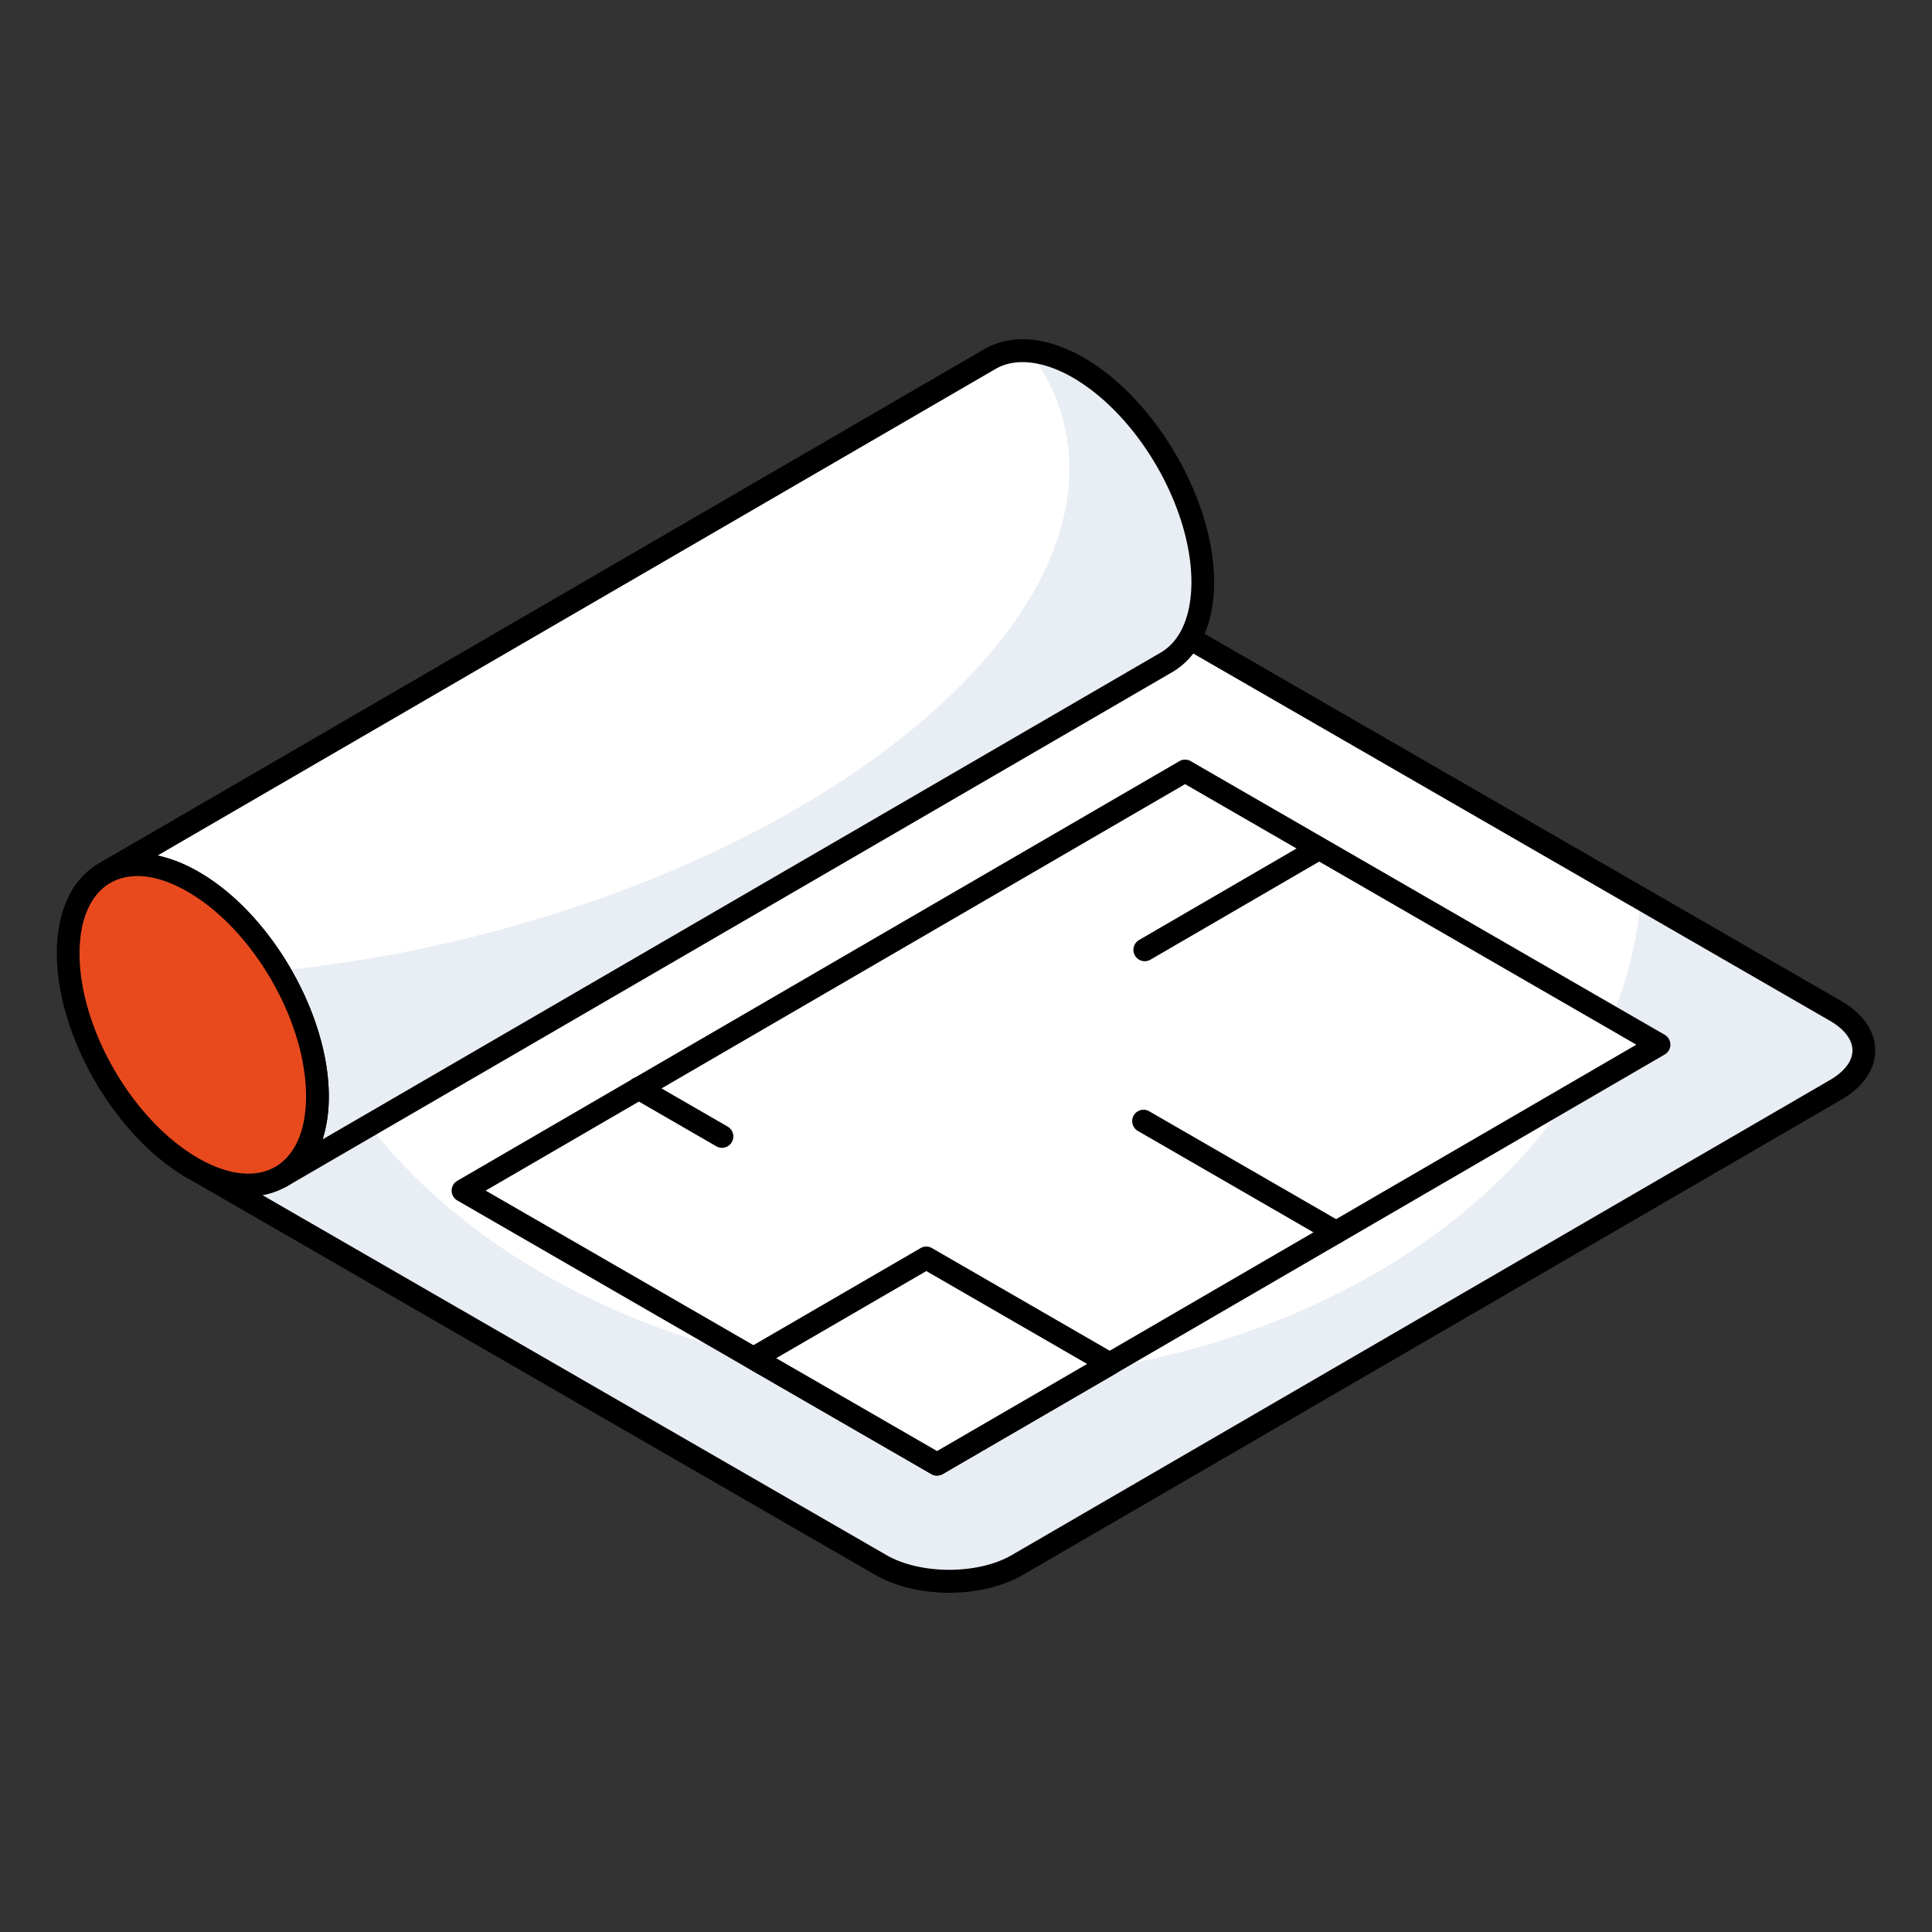 <svg xmlns="http://www.w3.org/2000/svg" xmlns:xlink="http://www.w3.org/1999/xlink" width="512" height="512" x="0" y="0" viewBox="0 0 68 68" style="enable-background:new 0 0 512 512" xml:space="preserve" class=""><rect x="0" y="0" width="68" height="68" fill="#333333" stroke="none"/><g><path fill="#ffffff" d="M64.596 35.574c1.334.77 1.34 2.015.01 2.788L35.811 55.08c-1.325.77-3.478.77-4.812 0L6.718 41.074l33.596-19.507z" opacity="1" data-original="#ffffff"></path><path fill="#e9edf4" d="m64.603 38.365-28.79 16.72c-1.33.76-3.48.76-4.81 0l-24.28-14.01 5.19-3.01c3.82 6.2 12.15 10.5 21.83 10.5 12.76 0 23.2-7.47 24.01-16.93l6.84 3.94c1.34.77 1.34 2.01.01 2.79z" opacity="1" data-original="#e9edf4" class=""></path><path d="M33.408 56.06c-.937 0-1.876-.211-2.609-.633L6.52 41.42a.399.399 0 0 1-.002-.693l33.596-19.506a.397.397 0 0 1 .4-.001l24.282 14.006c.776.448 1.204 1.066 1.205 1.742.001.674-.423 1.291-1.193 1.738L36.012 55.426c-.728.423-1.666.634-2.604.634zM7.517 41.073l23.682 13.66c1.199.692 3.22.692 4.412.001l28.794-16.718c.513-.298.796-.67.795-1.045 0-.379-.286-.752-.804-1.05L40.314 22.03z" fill="#000000" opacity="1" data-original="#000000" class=""></path><path fill="#ffffff" d="M42.334 20.509c-.009 1.383-.498 2.352-1.286 2.808L9.897 41.41c.78-.455 1.268-1.425 1.276-2.808.009-2.775-1.948-6.171-4.37-7.563-1.218-.704-2.32-.77-3.125-.307l31.16-18.094c.796-.464 1.907-.398 3.126.307 2.413 1.4 4.378 4.788 4.37 7.563z" opacity="1" data-original="#ffffff"></path><path fill="#e9edf4" d="M42.333 20.505c-.01 1.39-.5 2.36-1.28 2.81l-31.16 18.1c.78-.46 1.27-1.43 1.28-2.81.01-1.44-.52-3.04-1.36-4.44 2.01-.2 4.09-.54 6.2-1.04 13.47-3.17 23.07-11.3 21.45-18.16-.22-.95-.64-1.82-1.25-2.61.54.04 1.13.23 1.75.59 2.41 1.4 4.38 4.79 4.37 7.56z" opacity="1" data-original="#e9edf4" class=""></path><path d="M9.897 41.81a.4.4 0 0 1-.202-.744c.689-.403 1.072-1.278 1.078-2.466.008-2.651-1.862-5.888-4.168-7.213-1.05-.606-2.018-.715-2.727-.307a.4.4 0 0 1-.4-.692l31.16-18.095c.962-.56 2.214-.452 3.526.306 2.528 1.467 4.578 5.016 4.57 7.91v.002c-.01 1.484-.537 2.603-1.485 3.152L10.097 41.757a.393.393 0 0 1-.2.054zM5.544 30.113a5 5 0 0 1 1.46.582c2.528 1.452 4.578 5.001 4.57 7.91a5.003 5.003 0 0 1-.22 1.498l29.494-17.131c.693-.401 1.078-1.276 1.086-2.463.007-2.641-1.863-5.878-4.17-7.216-1.038-.6-2.031-.713-2.724-.307zm36.79-9.603h.01z" fill="#000000" opacity="1" data-original="#000000" class=""></path><path fill="#e84a1e" d="M6.803 31.037c2.42 1.396 4.377 4.79 4.369 7.567s-1.978 3.899-4.398 2.503C4.35 39.71 2.392 36.321 2.4 33.544c.008-2.777 1.978-3.905 4.403-2.507z" opacity="1" data-original="#ffd63c" class=""></path><path d="M8.74 42.11c-.673 0-1.41-.22-2.165-.656-2.531-1.46-4.583-5.009-4.575-7.911.004-1.488.533-2.611 1.488-3.16.961-.555 2.21-.446 3.514.308 2.528 1.457 4.578 5.008 4.57 7.914-.005 1.487-.532 2.608-1.487 3.157a2.662 2.662 0 0 1-1.345.348zM4.837 30.835c-.35 0-.67.08-.95.24-.698.402-1.084 1.28-1.087 2.47-.008 2.647 1.865 5.884 4.174 7.216 1.045.603 2.01.712 2.712.308.697-.401 1.083-1.277 1.086-2.466.007-2.651-1.863-5.89-4.169-7.219-.632-.365-1.233-.55-1.766-.55z" fill="#000000" opacity="1" data-original="#000000" class=""></path><path fill="#ffffff" d="M58.392 36.768 32.978 51.537l-16.681-9.631L41.71 27.137z" opacity="1" data-original="#ffffff"></path><path d="M32.978 51.937a.397.397 0 0 1-.2-.054l-16.681-9.63a.4.4 0 0 1-.001-.693l25.413-14.769a.396.396 0 0 1 .402 0l16.68 9.63a.4.4 0 0 1 .002.693L33.179 51.883a.401.401 0 0 1-.201.054zM17.095 41.905l15.883 9.17 24.616-14.306-15.883-9.17z" fill="#000000" opacity="1" data-original="#000000" class=""></path><path fill="#ffffff" d="m39.062 48.005-6.08 3.53-6.46-3.73 6.08-3.53z" opacity="1" data-original="#ffffff"></path><path d="M32.982 51.934a.397.397 0 0 1-.2-.053l-6.46-3.73a.4.4 0 0 1 0-.692l6.08-3.53a.395.395 0 0 1 .4 0l6.46 3.73a.4.4 0 0 1 .001.691l-6.08 3.53a.398.398 0 0 1-.2.054zm-5.661-4.13 5.66 3.268 5.283-3.066-5.661-3.269z" fill="#000000" opacity="1" data-original="#000000" class=""></path><path fill="#ffffff" d="m46.408 29.876-6.117 3.555" opacity="1" data-original="#ffffff"></path><path d="M40.292 33.831a.4.4 0 0 1-.202-.745l6.117-3.555a.4.4 0 0 1 .402.691l-6.117 3.555a.396.396 0 0 1-.2.054z" fill="#000000" opacity="1" data-original="#000000" class=""></path><path fill="#ffffff" d="m40.264 39.468 6.763 3.905" opacity="1" data-original="#ffffff"></path><path d="M47.026 43.772a.396.396 0 0 1-.2-.053l-6.762-3.905a.4.4 0 1 1 .4-.692l6.763 3.904a.4.4 0 0 1-.2.746z" fill="#000000" opacity="1" data-original="#000000" class=""></path><path fill="#ffffff" d="m22.494 38.314 2.917 1.685" opacity="1" data-original="#ffffff"></path><path d="M25.411 40.399a.396.396 0 0 1-.2-.054l-2.918-1.685a.4.4 0 1 1 .4-.692l2.919 1.685a.4.4 0 0 1-.2.746z" fill="#000000" opacity="1" data-original="#000000" class=""></path></g></svg>